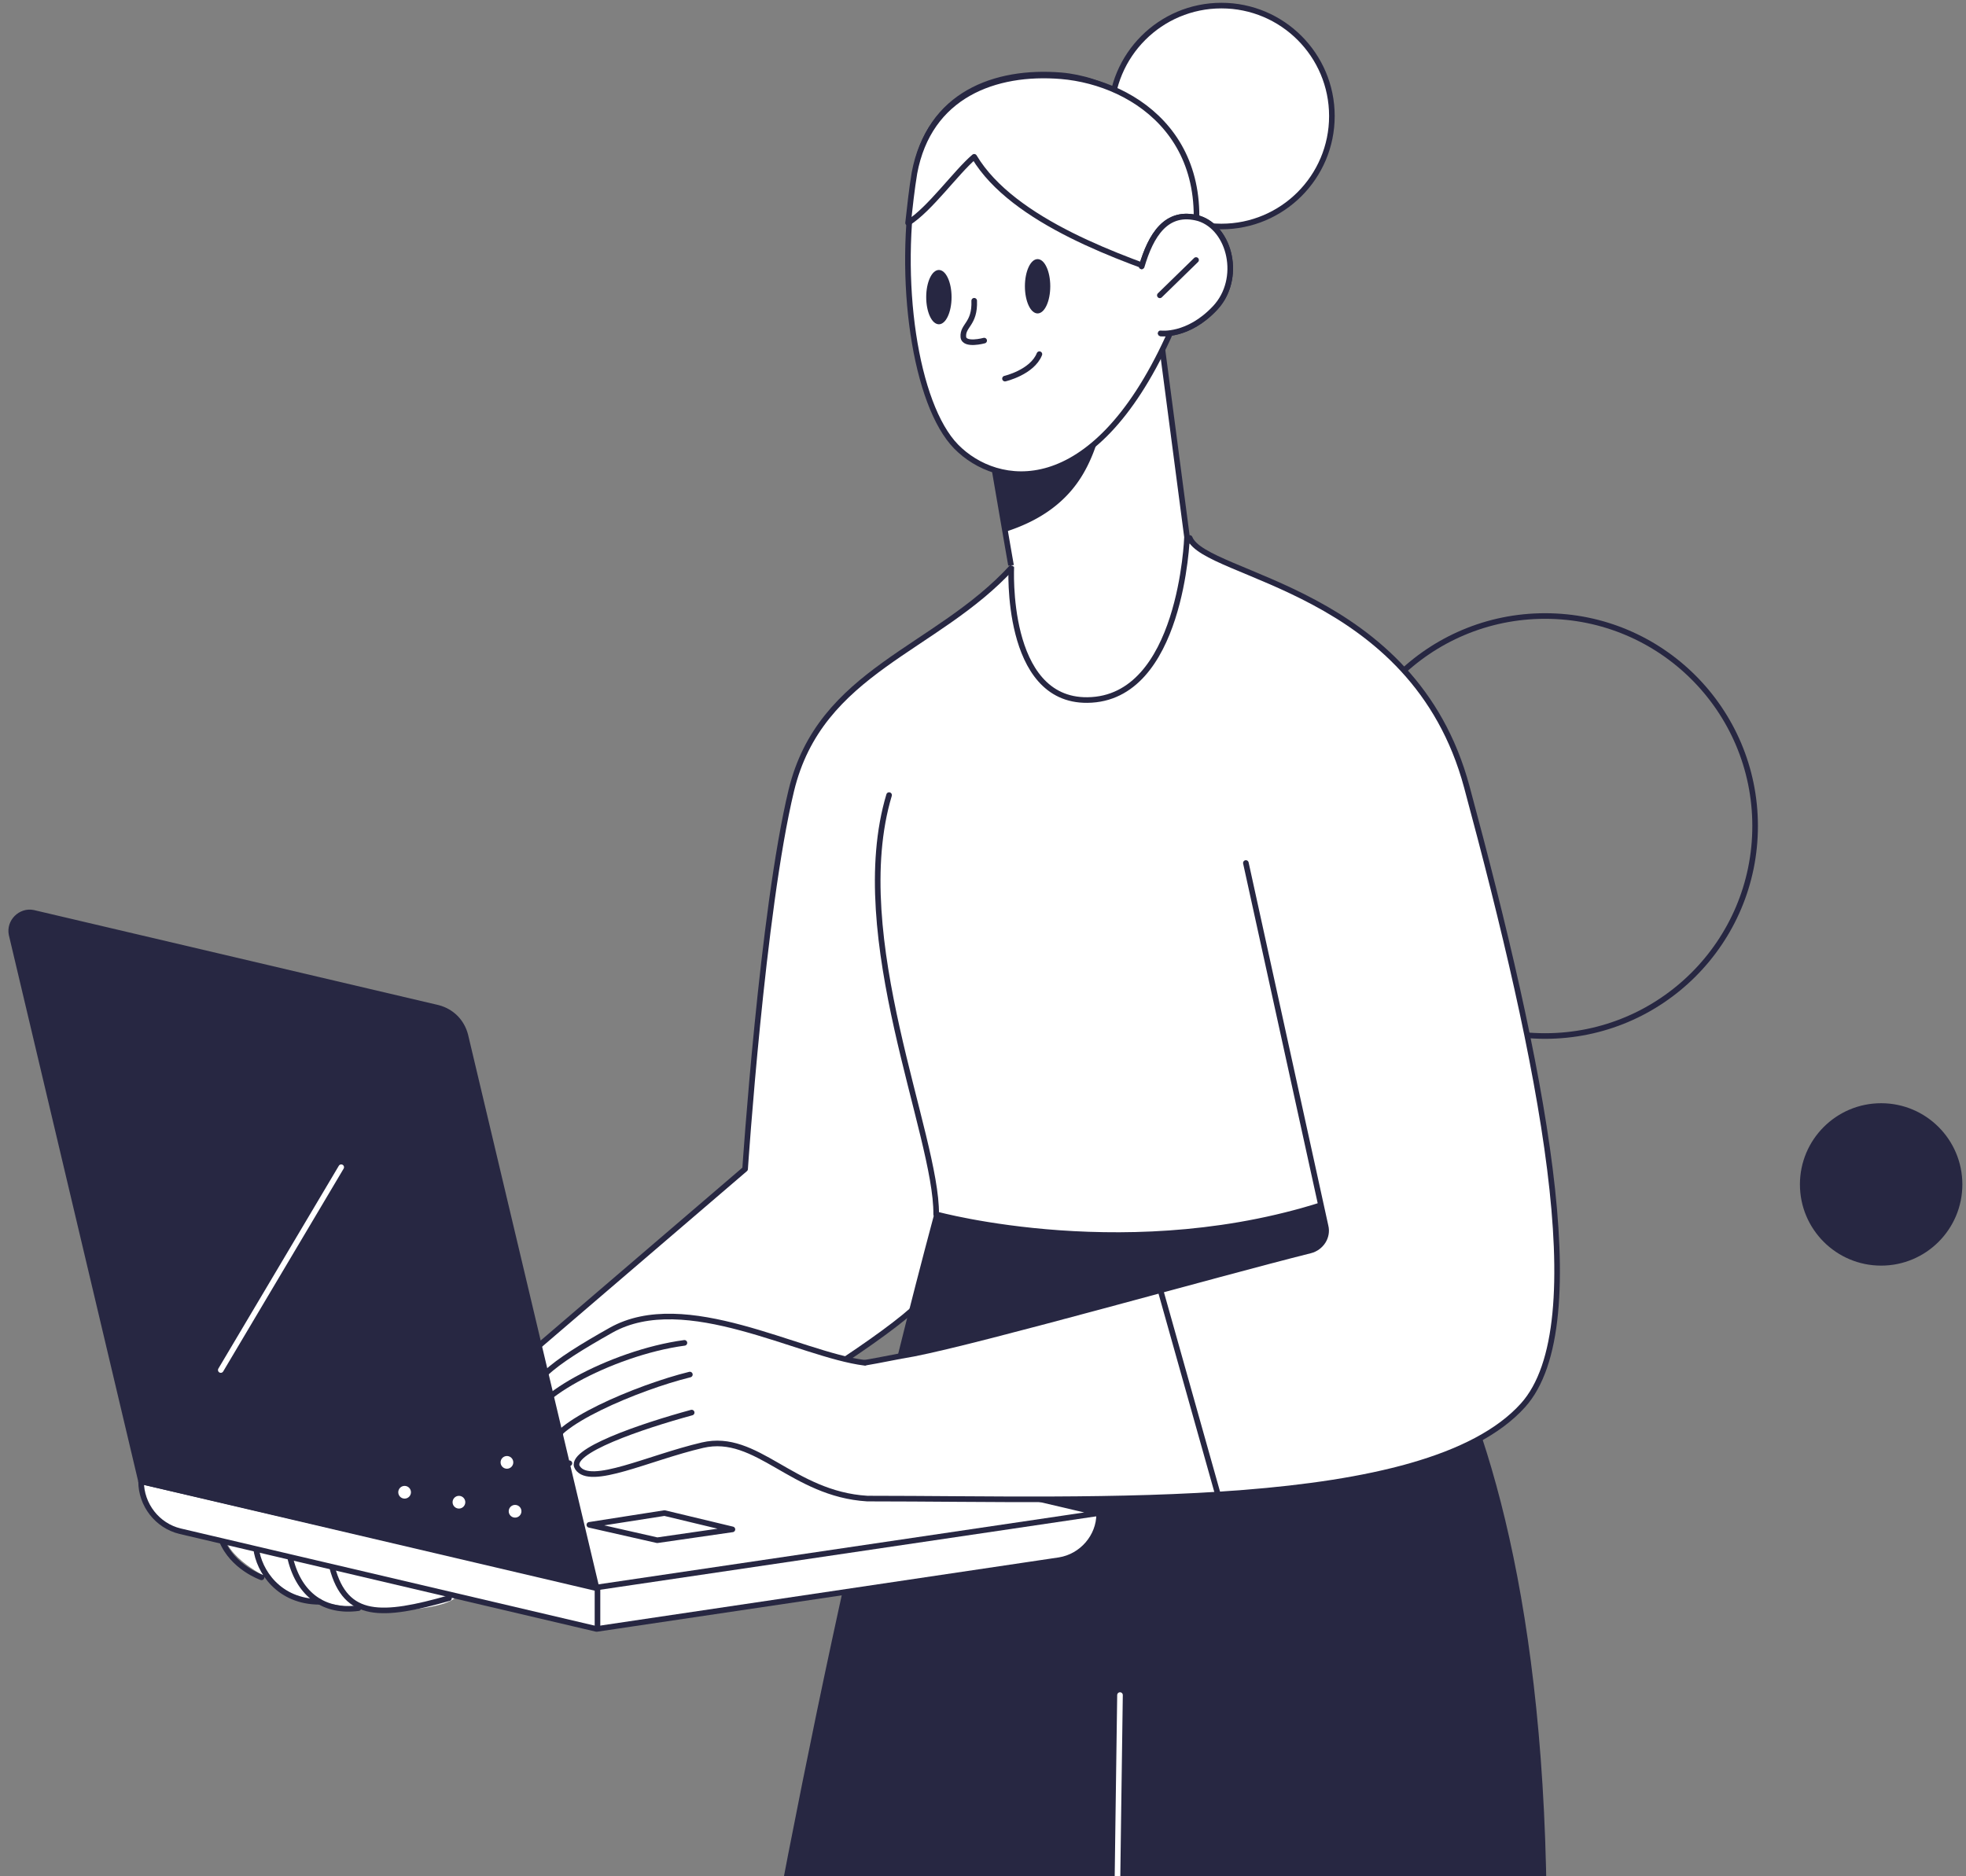 <svg width="351" height="335" viewBox="0 0 351 335" fill="none" xmlns="http://www.w3.org/2000/svg"><rect x="0" y="0" width="351" height="335" fill="#808080" stroke="none"/><path d="M275.85 185c-20.711 0-37.5-16.789-37.5-37.5s16.789-37.5 37.5-37.5 37.5 16.789 37.5 37.5-16.789 37.5-37.5 37.5Z" stroke="#272742" stroke-linecap="round" stroke-linejoin="round"/><path d="M335.85 226c-8.008 0-14.5-6.492-14.5-14.5s6.492-14.5 14.5-14.5 14.5 6.492 14.5 14.5-6.492 14.5-14.5 14.5Z" fill="#272742"/><path d="M39.903 273.258c0 4.85 8.084 8.568 8.084 8.568s3.557 3.881 9.054 4.204c5.497.323 0 0 0 0s5.982 1.132 8.245 1.455c2.102.323 15.036.323 16.653-2.91 1.616-3.234-42.036-11.317-42.036-11.317Z" fill="#fff"/><path d="M39.58 275.036c1.94 4.85 7.113 6.629 7.113 6.629m-.97-5.174c.485 4.042 4.041 9.539 11.317 9.539" stroke="#272742" stroke-miterlimit="10" stroke-linecap="round" stroke-linejoin="round"/><path d="M51.867 278.432c1.616 6.467 6.143 9.538 12.125 8.73" stroke="#272742" stroke-miterlimit="10" stroke-linecap="round" stroke-linejoin="round"/><path d="M59.304 279.887c2.425 9.215 8.892 8.892 20.856 5.497" stroke="#272742" stroke-miterlimit="10" stroke-linecap="round" stroke-linejoin="round"/><path d="M180.72 101.237c-13.58 14.874-34.274 18.431-39.448 39.934-5.173 21.502-8.245 67.579-8.245 67.579l-61.113 52.383 27.97 12.125s60.466-33.466 65.962-42.52" fill="#fff"/><path d="M180.72 101.237c-13.58 14.874-34.274 18.431-39.448 39.934-5.173 21.502-8.245 67.579-8.245 67.579l-61.113 52.383 27.97 12.125s60.466-33.466 65.962-42.52" stroke="#272742" stroke-miterlimit="10" stroke-linecap="round" stroke-linejoin="round"/><path d="m167.3 216.834 73.4-5.658 7.599 68.711-53.999 16.814-25.06-58.849-1.94-21.018Z" fill="#272742" stroke="#272742" stroke-miterlimit="10" stroke-linecap="round" stroke-linejoin="round"/><path d="M167.3 216.834c-36.7 137.099-49.472 269.025-73.561 388.017l71.621-.162c2.102 4.042 45.431-230.87 58.041-307.988L167.3 216.834Z" fill="#272742" stroke="#272742" stroke-miterlimit="10" stroke-linecap="round" stroke-linejoin="round"/><path d="M237.791 214.571s43.005 24.09 37.346 152.297c-5.658 128.207-10.993 237.984-10.993 237.984h-65.317c-3.071-35.084.485-265.145.97-302.169.809-43.975 37.994-88.112 37.994-88.112Z" fill="#272742" stroke="#272742" stroke-miterlimit="10" stroke-linecap="round" stroke-linejoin="round"/><path d="M198.989 604.852c-3.072-35.084.485-265.145.97-302.168" stroke="#fff" stroke-miterlimit="10" stroke-linecap="round" stroke-linejoin="round"/><path d="M158.732 141.979c-7.599 25.383 8.569 60.79 8.407 74.855 0 0 35.245 9.701 70.652-2.263 11.802-49.149-15.198-111.07-24.898-117.537-8.084 1.617-12.287-.485-30.718 4.85-4.042 1.132-19.563 39.125-23.443 40.095Z" fill="#fff"/><path d="M158.732 141.979c-7.599 25.383 8.569 60.79 8.407 74.855 0 0 35.245 9.701 70.652-2.263" stroke="#272742" stroke-miterlimit="10" stroke-linecap="round" stroke-linejoin="round"/><path d="M25.19 264.528c0 4.204 2.91 7.922 6.952 8.892l74.37 17.461 82.615-12.287c4.042-.647 7.114-4.204 7.114-8.245" fill="#fff"/><path d="M25.19 264.528c0 4.204 2.91 7.922 6.952 8.892l74.37 17.461 82.615-12.287c4.042-.647 7.114-4.204 7.114-8.245" stroke="#272742" stroke-miterlimit="10" stroke-linecap="round" stroke-linejoin="round"/><path d="m25.19 264.528 81.483 18.916 89.568-13.257-81.322-19.078-89.73 13.419Z" fill="#fff" stroke="#272742" stroke-miterlimit="10" stroke-linecap="round" stroke-linejoin="round"/><path d="m105.219 272.289 12.125 2.749 13.419-1.94-12.125-2.91-13.419 2.101Z" fill="#fff" stroke="#272742" stroke-miterlimit="10" stroke-linecap="round" stroke-linejoin="round"/><path d="M106.673 283.444v7.276" stroke="#272742" stroke-miterlimit="10" stroke-linecap="round" stroke-linejoin="round"/><path d="M152.75 267.762c40.257 0 101.532 2.587 118.992-16.814 13.096-14.389 3.234-61.436-10.023-110.423-9.539-35.568-46.562-37.509-49.473-44.46l10.024 58.202 14.227 64.831c.486 1.94-.808 3.88-2.748 4.365-16.814 4.204-58.364 16.006-70.813 18.431-2.91.485-5.82 1.132-8.73 1.617l-1.456 24.251Z" fill="#fff"/><path d="M212.408 96.064c2.749 6.952 39.934 8.893 49.472 44.461 13.258 49.149 22.958 96.034 10.024 110.423-17.461 19.401-76.471 16.652-116.728 16.652" stroke="#272742" stroke-miterlimit="10" stroke-linecap="round" stroke-linejoin="round"/><path d="m222.432 154.105 14.228 64.832c.485 1.94-.809 3.88-2.749 4.365-16.814 4.203-58.364 16.006-70.813 18.431-2.91.485-5.82 1.131-8.73 1.616m52.867-12.772 10.186 36.215" stroke="#272742" stroke-miterlimit="10" stroke-linecap="round" stroke-linejoin="round"/><path d="M154.368 243.349c-11.641-1.455-32.012-13.257-45.269-5.82-10.347 5.82-16.49 10.185-12.61 13.418-1.294 1.294-1.779 2.587-1.294 3.557 1.294 2.749 3.719 2.102 4.527 1.617-.808.808-1.293 1.778-1.132 2.425.162.97.97 2.749 3.234 2.587 0 0 .647-.162 1.293.97 2.264 3.395 12.611-1.778 22.311-4.042 9.701-2.263 16.006 8.73 29.425 9.539l-.485-24.251Z" fill="#fff"/><path d="M154.367 243.349c-11.64-1.455-32.011-13.257-45.268-5.82-10.347 5.82-16.491 10.185-12.61 13.418" stroke="#272742" stroke-miterlimit="10" stroke-linecap="round" stroke-linejoin="round"/><path d="M100.045 255.959s-3.395 2.102-5.012-1.293c-1.94-4.204 13.904-13.096 27.161-14.874" stroke="#272742" stroke-miterlimit="10" stroke-linecap="round" stroke-linejoin="round"/><path d="M123.164 245.451c-9.215 2.264-25.383 9.054-24.736 13.257.162.97.97 2.749 3.233 2.587" stroke="#272742" stroke-miterlimit="10" stroke-linecap="round" stroke-linejoin="round"/><path d="M123.488 252.241c-8.892 2.425-22.311 6.952-20.371 9.862 2.263 3.395 12.61-1.778 22.311-4.042 9.7-2.263 16.006 8.731 29.424 9.539" stroke="#272742" stroke-miterlimit="10" stroke-linecap="round" stroke-linejoin="round"/><path d="M218.066 40.448c10.893 0 19.724-8.83 19.724-19.724C237.79 9.831 228.959 1 218.066 1s-19.724 8.83-19.724 19.724 8.831 19.724 19.724 19.724Zm-11.317 16.006 5.174 39.449s-.97 28.939-17.784 29.101c-14.874.161-13.581-23.928-13.581-23.766 0 .161-4.204-24.413-4.204-24.413l30.395-20.37Z" fill="#fff" stroke="#272742" stroke-miterlimit="10" stroke-linecap="round" stroke-linejoin="round"/><path d="M193.058 84.175c-3.045 5.33-7.862 8.322-13.079 10.101a4528.37 4528.37 0 0 0-2.809-15.597l-.238-1.309-.032-.18 19.94-16.076c1.065 8.092-.258 16.932-3.782 23.06Z" fill="#272742" stroke="#272742"/><path d="M163.42 30.749c-3.395 19.239 0 41.55 7.276 48.987 7.275 7.437 24.251 10.185 37.831-19.401 13.581-29.586-4.203-45.592-19.077-46.885-11.802-.97-23.604 3.395-26.03 17.299Z" fill="#fff" stroke="#272742" stroke-miterlimit="10" stroke-linecap="round" stroke-linejoin="round"/><path d="M173.929 28c6.952 11.64 26.515 18.269 37.832 22.149 7.437-24.574-8.892-35.407-22.311-36.538-11.802-.97-23.605 3.395-26.191 17.299-.485 2.91-.809 5.982-1.132 8.892 3.88-2.425 8.569-9.054 11.802-11.802Z" fill="#fff" stroke="#272742" stroke-miterlimit="10" stroke-linecap="round" stroke-linejoin="round"/><path d="M187.009 51.119c0 1.283-.243 2.42-.616 3.218-.391.838-.832 1.132-1.147 1.132-.316 0-.756-.294-1.148-1.132-.372-.798-.616-1.935-.616-3.218s.244-2.42.616-3.218c.392-.839.832-1.132 1.148-1.132.315 0 .756.293 1.147 1.132.373.797.616 1.935.616 3.218Zm-17.622 1.939c0 1.283-.244 2.42-.616 3.218-.391.839-.832 1.132-1.147 1.132-.316 0-.756-.293-1.148-1.132-.372-.797-.616-1.935-.616-3.218s.244-2.42.616-3.218c.392-.838.832-1.132 1.148-1.132.315 0 .756.294 1.147 1.132.372.798.616 1.935.616 3.218Z" fill="#272742" stroke="#272742"/><path d="M185.57 63.244c-1.293 3.234-6.144 4.365-6.144 4.365Z" fill="#fff"/><path d="M185.57 63.244c-1.293 3.234-6.144 4.365-6.144 4.365" stroke="#272742" stroke-miterlimit="10" stroke-linecap="round" stroke-linejoin="round"/><path d="M203.839 47.562c1.617-5.497 4.366-10.185 10.186-8.569 5.658 1.779 7.76 10.833 2.91 16.006-4.85 5.174-9.7 4.527-9.7 4.527" fill="#fff"/><path d="M203.839 47.562c1.617-5.497 4.366-10.185 10.186-8.569 5.658 1.779 7.76 10.833 2.91 16.006-4.85 5.174-9.7 4.527-9.7 4.527" stroke="#272742" stroke-miterlimit="10" stroke-linecap="round" stroke-linejoin="round"/><path d="M203.839 47.562c1.617-5.497 4.366-10.185 10.186-8.569 5.658 1.779 7.76 10.833 2.91 16.006-4.85 5.174-9.7 4.527-9.7 4.527" fill="#fff"/><path d="M203.839 47.562c1.617-5.497 4.366-10.185 10.186-8.569 5.658 1.779 7.76 10.833 2.91 16.006-4.85 5.174-9.7 4.527-9.7 4.527" stroke="#272742" stroke-miterlimit="10" stroke-linecap="round" stroke-linejoin="round"/><path d="M173.93 53.706c.161 4.204-2.102 4.365-1.94 6.467.161 1.617 3.718.647 3.718.647" fill="#fff"/><path d="M173.93 53.706c.161 4.204-2.102 4.365-1.94 6.467.161 1.617 3.718.647 3.718.647m37.832-14.39-6.467 6.306" stroke="#272742" stroke-miterlimit="10" stroke-linecap="round" stroke-linejoin="round"/><path d="m25.19 264.528 81.322 19.078-23.443-98.783c-.647-2.425-2.425-4.203-4.85-4.85L5.95 162.997c-2.264-.485-4.366 1.617-3.88 3.88l23.119 97.651Z" fill="#272742" stroke="#272742" stroke-miterlimit="10" stroke-linecap="round" stroke-linejoin="round"/><path d="m60.92 208.428-21.503 36.215" stroke="#fff" stroke-miterlimit="10" stroke-linecap="round" stroke-linejoin="round"/><path d="M90.506 262.264a1.131 1.131 0 1 0 0-2.262 1.131 1.131 0 0 0 0 2.262Zm1.454 8.731a1.132 1.132 0 1 0 0-2.264 1.132 1.132 0 0 0 0 2.264Zm-10.023-1.616a1.132 1.132 0 1 0 0-2.264 1.132 1.132 0 0 0 0 2.264Zm-9.7-1.779a1.131 1.131 0 1 0 .001-2.262 1.131 1.131 0 0 0 0 2.262Z" fill="#fff"/></svg>